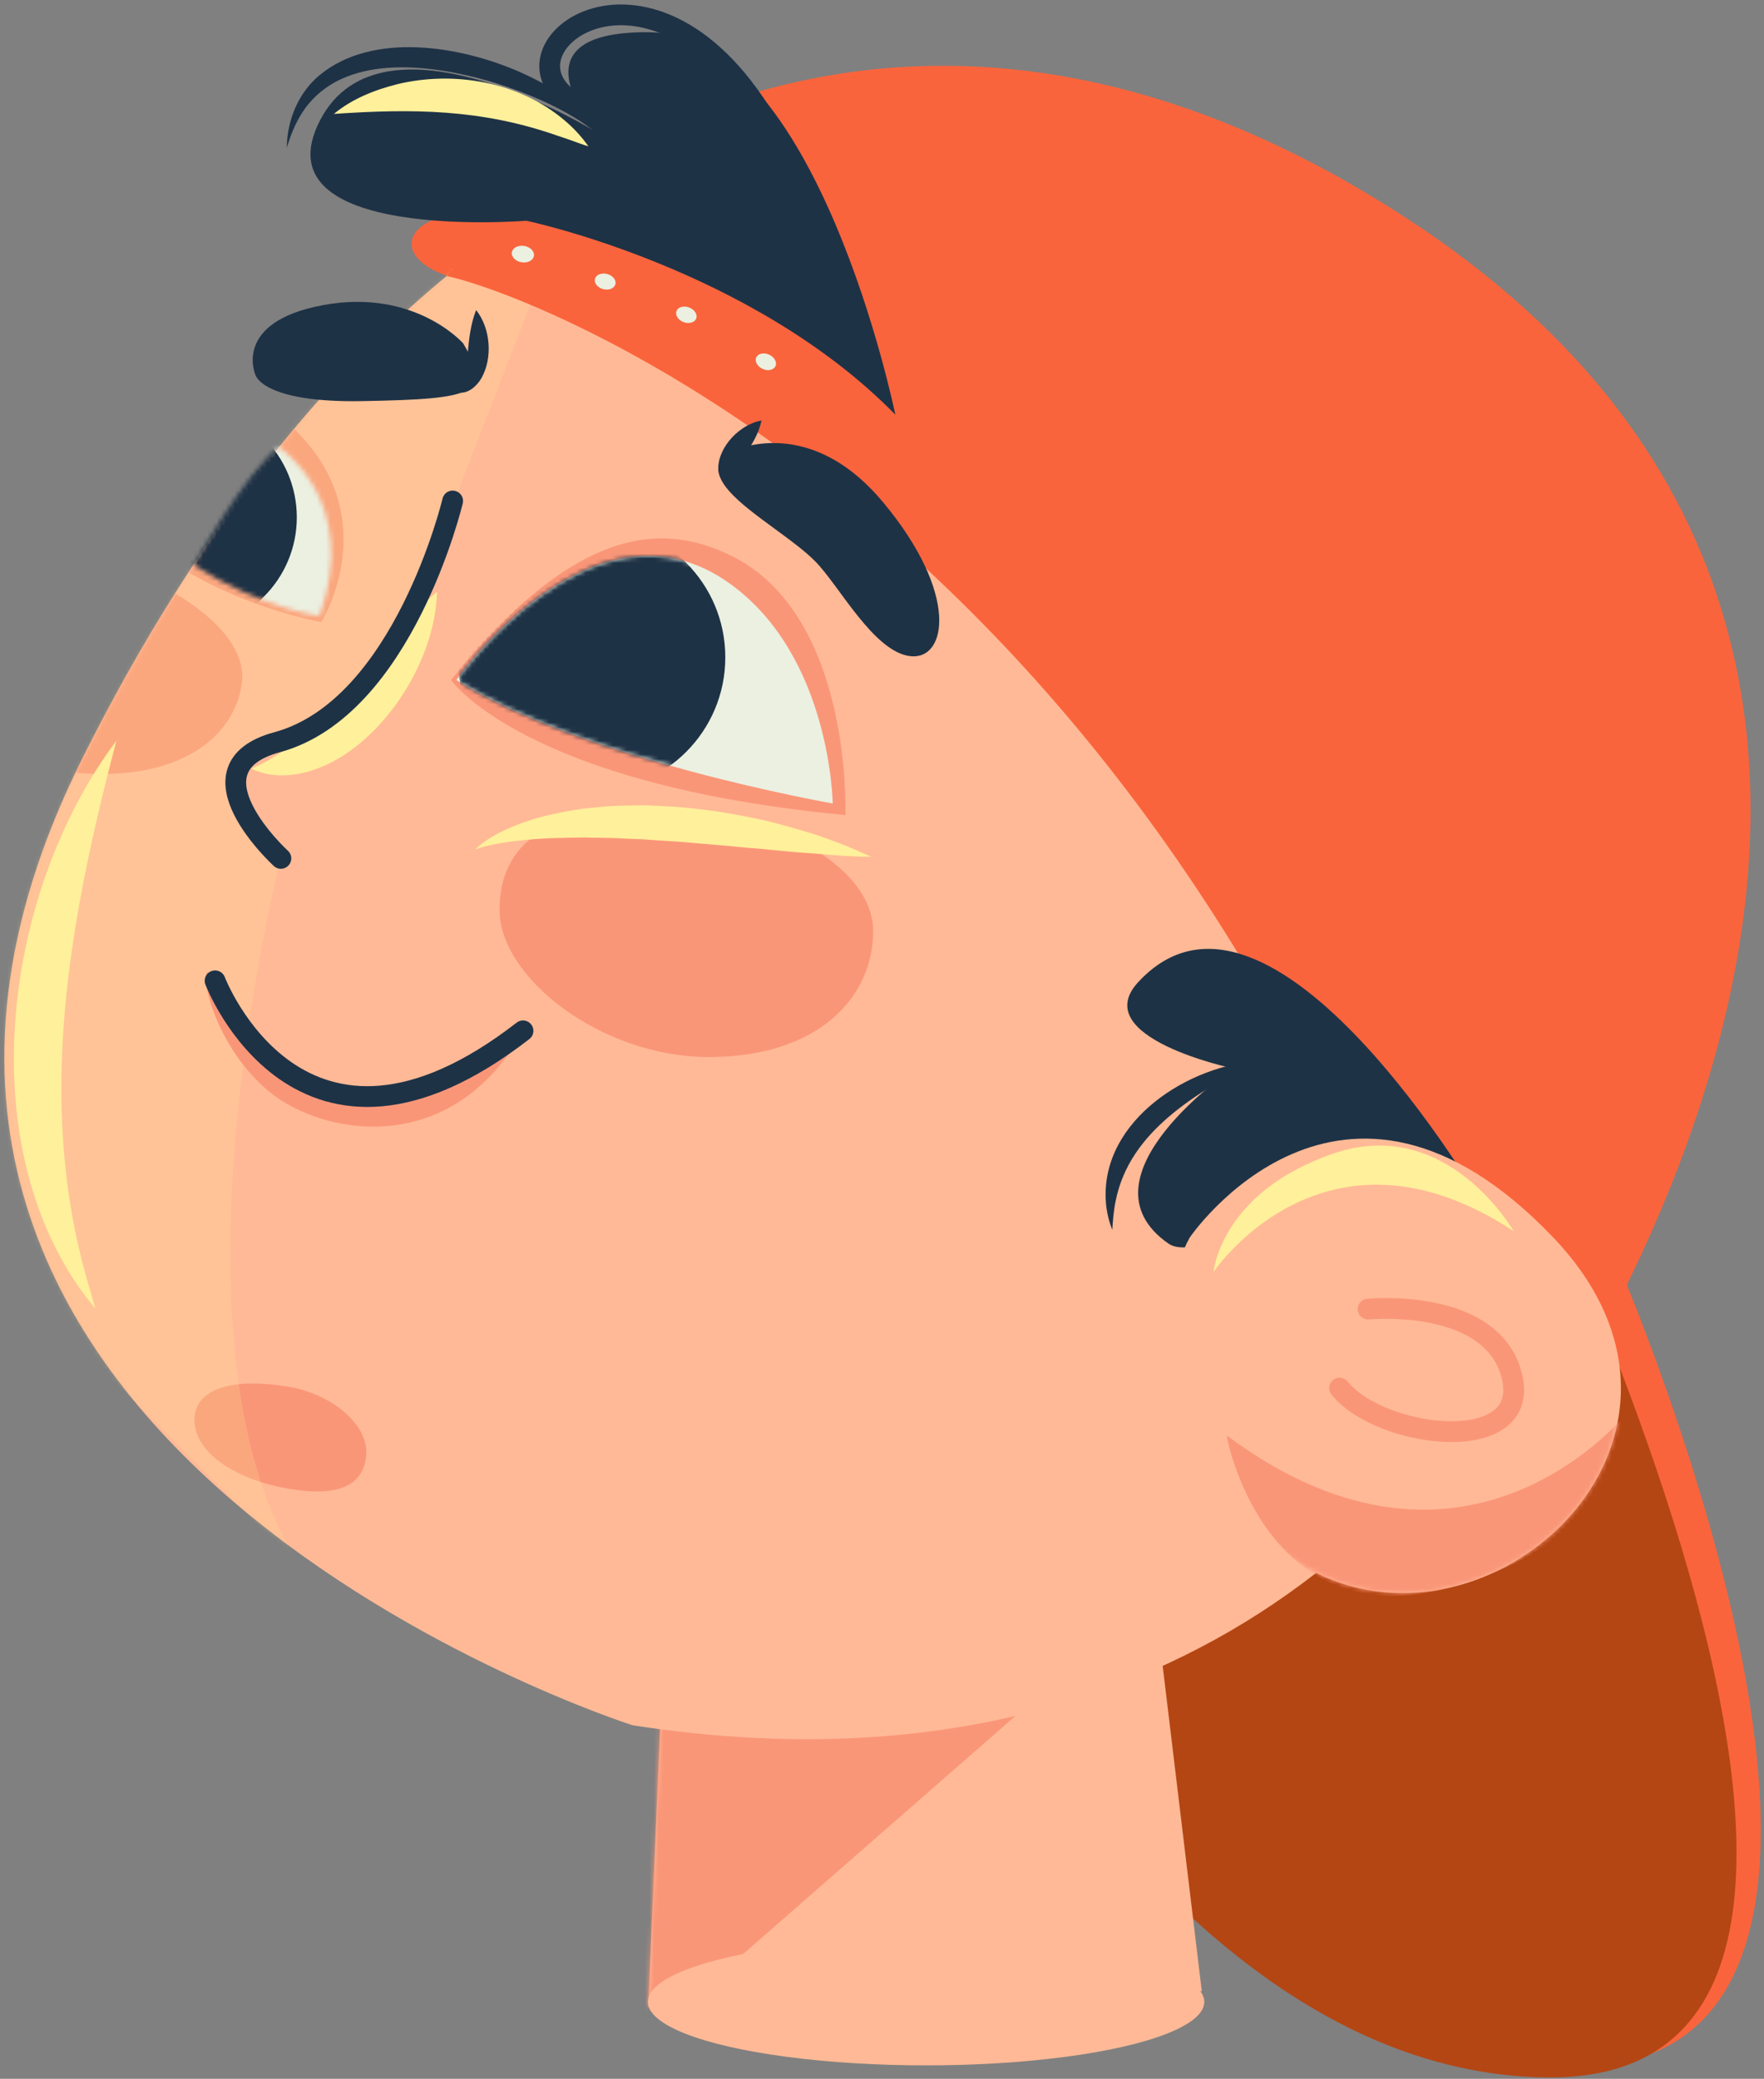 <?xml version="1.0" encoding="UTF-8"?> <svg xmlns="http://www.w3.org/2000/svg" width="387" height="456" viewBox="0 0 387 456" fill="none"><rect x="0" y="0" width="387" height="456" fill="#808080" stroke="none"/><path d="M115.634 48.466C91.166 42.224 82.488 55.279 98.229 60.549L104.878 57.33L115.634 48.466Z" fill="#FA643C"></path><path d="M353.492 273.628C353.492 273.628 425.596 437.756 355.949 452.354C286.302 466.952 263.661 286.504 263.661 286.504L353.492 273.628Z" fill="#FA643C"></path><path d="M173.986 279.047C173.986 279.047 234.955 454.172 339.118 455.699C443.281 457.225 320.2 220.858 320.2 220.858L173.986 279.047Z" fill="#B44614"></path><path d="M145.647 359.926L142.217 440.201L263.659 436.772L252.682 345.517L145.647 359.926Z" fill="#FFB996"></path><mask id="mask0_353_1125" style="mask-type:luminance" maskUnits="userSpaceOnUse" x="142" y="345" width="122" height="96"><path d="M145.647 359.926L142.217 440.201L263.659 436.772L252.682 345.517L145.647 359.926Z" fill="white"></path></mask><g mask="url(#mask0_353_1125)"><path d="M236.902 364.045L132.263 455.528L129.095 352.648L236.902 364.045Z" fill="#FA9678"></path></g><path d="M138.785 378.448C138.785 378.448 -54.199 317.087 16.529 169.501C17.015 168.484 17.516 167.463 18.029 166.437C24.554 153.388 31.352 141.313 38.378 130.169C131.091 -16.916 263.681 -2.087 336.386 73.811C407.777 148.333 360.401 412.753 138.785 378.448Z" fill="#FFB996"></path><path d="M80.274 319.936C79.697 323.493 77.365 328.848 63.805 326.646C50.249 324.444 41.574 317.479 42.755 310.195C43.539 305.368 49.62 301.966 63.176 304.168C72.678 305.711 81.456 312.649 80.271 319.936H80.274Z" fill="#FA9678"></path><mask id="mask1_353_1125" style="mask-type:luminance" maskUnits="userSpaceOnUse" x="0" y="17" width="368" height="365"><path d="M138.785 378.448C138.785 378.448 -54.199 317.087 16.529 169.501C17.015 168.484 17.516 167.463 18.029 166.437C24.554 153.388 31.352 141.313 38.378 130.169C131.091 -16.916 263.681 -2.087 336.386 73.811C407.777 148.333 360.401 412.753 138.785 378.448Z" fill="white"></path></mask><g mask="url(#mask1_353_1125)"><path d="M70.48 136.466C70.48 136.466 84.811 113.715 64.442 93.983L41.363 125.497C41.363 125.497 52.793 132.854 70.477 136.463L70.48 136.466Z" fill="#FA9678"></path><path d="M53.074 149.665C51.57 162.067 38.758 171.541 16.53 169.5C17.016 168.482 17.517 167.461 18.03 166.435C24.555 153.386 31.353 141.312 38.379 130.167C47.834 135.695 53.909 142.785 53.074 149.665Z" fill="#FA9678"></path><path opacity="0.19" d="M117.153 64.78L88.91 137.579L71.293 158.945L50.538 169.273L61.621 188.293C61.621 188.293 33.552 297.349 66.737 344.648L11.26 289.193L-7.849 215.452L39.177 115.655L96.623 57.927L117.156 64.777L117.153 64.78Z" fill="#FFF09B"></path></g><path d="M114.744 226.123C99.253 254.105 71.01 249.208 59.133 239.51C44.839 227.836 42.807 206.899 47.19 215.152C72.629 263.062 114.744 226.123 114.744 226.123Z" fill="#FA9678"></path><path d="M185.465 178.785C185.465 178.785 187.157 135.097 160.491 121.942C145.188 114.393 126.179 115.408 98.936 149.164C98.936 149.164 114.746 172.082 185.468 178.785H185.465Z" fill="#FA9678"></path><path d="M308.256 47.651C468.12 151.345 325.409 333.85 325.409 333.85C263.66 119.096 117.802 64.664 97.989 60.548C97.989 60.548 182.398 -33.985 308.256 47.651Z" fill="#FA643C"></path><path d="M325.409 264.553C325.409 264.553 278.753 183.935 249.693 215.452C238.475 227.617 270.521 234.364 270.521 234.364C270.521 234.364 235.444 258.205 256.333 272.785C265.582 279.24 309.629 246.028 325.409 264.55V264.553Z" fill="#1E3246"></path><path d="M196.422 90.962C196.422 90.962 179.364 7.318 142.212 7.069C110.78 6.857 131.241 29.212 131.241 29.212C131.241 29.212 83.898 -0.291 70.178 26.467C56.455 53.224 115.461 48.422 115.461 48.422C115.461 48.422 164.86 58.713 196.422 90.962Z" fill="#1E3246"></path><path d="M47.186 215.149C47.186 215.149 65.83 264.053 114.74 226.121" stroke="#1E3246" stroke-width="4.556" stroke-linecap="round" stroke-linejoin="round"></path><path d="M100.137 149.17C100.137 149.17 130.172 106.39 160.219 128.086C182.305 144.033 182.69 176.252 182.69 176.252C182.69 176.252 127.906 166.657 100.137 149.17Z" fill="#EBF0E1"></path><mask id="mask2_353_1125" style="mask-type:luminance" maskUnits="userSpaceOnUse" x="100" y="121" width="83" height="56"><path d="M100.137 149.17C100.137 149.17 130.172 106.39 160.219 128.087C182.305 144.034 182.691 176.252 182.691 176.252C182.691 176.252 127.906 166.657 100.137 149.17Z" fill="white"></path></mask><g mask="url(#mask2_353_1125)"><path d="M129.778 173.538C145.985 173.538 159.124 160.399 159.124 144.192C159.124 127.985 145.985 114.847 129.778 114.847C113.572 114.847 100.433 127.985 100.433 144.192C100.433 160.399 113.572 173.538 129.778 173.538Z" fill="#1E3246"></path></g><mask id="mask3_353_1125" style="mask-type:luminance" maskUnits="userSpaceOnUse" x="42" y="98" width="31" height="38"><path d="M70.079 135.097C70.079 135.097 57.55 133.496 42.411 123.91C42.411 123.91 54.035 103.474 61.219 98.079C61.219 98.079 79.268 110.004 70.079 135.097Z" fill="white"></path></mask><g mask="url(#mask3_353_1125)"><path d="M57.624 147.237C74.551 147.237 88.273 133.515 88.273 116.589C88.273 99.662 74.551 85.94 57.624 85.94C40.698 85.94 26.976 99.662 26.976 116.589C26.976 133.515 40.698 147.237 57.624 147.237Z" fill="#EBF0E1"></path><path d="M40.544 138.05C54.114 138.05 65.115 127.049 65.115 113.479C65.115 99.91 54.114 88.909 40.544 88.909C26.975 88.909 15.974 99.91 15.974 113.479C15.974 127.049 26.975 138.05 40.544 138.05Z" fill="#1E3246"></path></g><path d="M167.073 92.222C166.417 95.214 165.011 97.501 163.334 99.803C162.271 101.279 161.044 102.546 160.066 103.922C159.683 104.457 159.802 104.976 160.19 105.584C158.511 106.009 157.517 104.123 157.575 102.677C157.648 97.85 162.447 93.042 167.073 92.222Z" fill="#1E3246"></path><path d="M159.585 99.393C159.585 99.393 176.82 89.952 193.672 110.094C210.524 130.235 207.742 144.891 199.683 143.932C191.628 142.969 184.076 128.361 178.773 123.055C170.967 115.242 151.378 106.048 159.582 99.396L159.585 99.393Z" fill="#1E3246"></path><path d="M117.14 56.136C117.301 55.148 116.346 54.17 115.008 53.953C113.67 53.736 112.455 54.361 112.295 55.35C112.134 56.339 113.089 57.316 114.427 57.533C115.765 57.75 116.98 57.125 117.14 56.136Z" fill="#EBF0E1"></path><path d="M135.009 62.349C135.249 61.432 134.44 60.427 133.204 60.104C131.967 59.78 130.77 60.262 130.53 61.179C130.291 62.096 131.099 63.101 132.336 63.425C133.572 63.748 134.769 63.267 135.009 62.349Z" fill="#EBF0E1"></path><path d="M170.135 80.304C170.522 79.439 169.889 78.314 168.722 77.793C167.556 77.271 166.296 77.549 165.909 78.415C165.522 79.28 166.155 80.404 167.321 80.926C168.488 81.448 169.748 81.169 170.135 80.304Z" fill="#EBF0E1"></path><path d="M152.746 69.856C153.076 68.968 152.372 67.887 151.173 67.442C149.975 66.997 148.736 67.357 148.406 68.246C148.076 69.134 148.781 70.215 149.979 70.66C151.177 71.105 152.416 70.745 152.746 69.856Z" fill="#EBF0E1"></path><path d="M191.566 204.227C191.566 218.989 179.252 231.871 155.544 231.871C131.837 231.871 109.596 214.396 109.596 199.634C109.596 184.872 120.346 177.181 144.05 177.181C167.755 177.181 191.563 189.464 191.563 204.227H191.566Z" fill="#FA9678"></path><path d="M261.045 271.414C261.045 271.414 294.191 222.699 340.734 271.414C387.278 320.129 313.157 377.738 274.444 333.85C244.121 299.471 261.045 271.414 261.045 271.414Z" fill="#FFB996"></path><mask id="mask4_353_1125" style="mask-type:luminance" maskUnits="userSpaceOnUse" x="256" y="249" width="100" height="101"><path d="M261.045 271.414C261.045 271.414 294.191 222.699 340.734 271.414C387.278 320.129 313.157 377.738 274.444 333.85C244.121 299.471 261.045 271.414 261.045 271.414Z" fill="white"></path></mask><g mask="url(#mask4_353_1125)"><path d="M269.152 314.885C268.861 314.67 277.29 359.348 317.825 348.313C358.36 337.278 357.656 309.147 357.656 309.147C357.656 309.147 322.396 354.585 269.152 314.885Z" fill="#FA9678"></path></g><path d="M300.147 287.16C300.147 287.16 327.594 284.462 331.731 302.025C335.868 319.588 302.941 315.667 293.88 304.486" stroke="#FA9678" stroke-width="4.556" stroke-linecap="round" stroke-linejoin="round"></path><path d="M101.607 75.306C101.607 75.306 91.012 63.235 70.961 66.913C50.911 70.592 56.023 82.21 56.023 82.21C56.023 82.21 57.451 88.41 79.646 87.985C104.119 87.517 108.225 86.505 101.607 75.306Z" fill="#1E3246"></path><path d="M104.455 68.015C107.623 71.985 108.137 78.491 105.631 82.929C104.71 84.505 103.1 86.103 101.166 86.146C101.913 84.606 102.083 83.281 102.256 81.711C102.393 80.308 102.49 78.889 102.614 77.416C102.915 74.217 103.222 71.201 104.455 68.009V68.015Z" fill="#1E3246"></path><path d="M25.525 162.497C15.328 201.441 7.738 241.554 19.219 281.12C19.742 282.982 20.395 285.148 20.917 287.013C19.149 284.969 17.445 282.657 15.988 280.376C-5.998 246.207 1.924 193.938 25.525 162.497Z" fill="#FFF09B"></path><path d="M95.874 129.788C95.571 143.417 86.498 158.76 74.949 165.959C70.271 168.847 64.585 170.773 59.048 169.85C57.684 169.622 56.363 169.227 55.157 168.592C56.408 168.039 57.55 167.502 58.62 166.918C65.645 162.979 70.7 157.08 76.043 151.099C82.33 143.955 88.533 136.124 95.877 129.791L95.874 129.788Z" fill="#FFF09B"></path><path d="M99.304 109.892C99.304 109.892 88.527 155.287 60.785 162.814C39.924 168.476 61.62 188.295 61.62 188.295" stroke="#1E3246" stroke-width="4.556" stroke-linecap="round" stroke-linejoin="round"></path><path d="M126.833 22.943C105.983 11.981 141.892 -17.097 168.015 26.509" stroke="#1E3246" stroke-width="4.556" stroke-linecap="round" stroke-linejoin="round"></path><path d="M135.146 33.668C129.417 25.792 116.402 20.507 107.253 17.773C94.911 14.259 76.905 11.716 67.701 22.791C65.402 25.567 63.935 28.963 62.92 32.456C62.954 26.442 65.436 20.328 70.165 16.44C81.862 6.856 101.011 10.116 113.868 15.717C121.647 19.134 131.99 25.437 135.143 33.668H135.146Z" fill="#1E3246"></path><path d="M73.249 24.994C77.222 21.695 82.127 19.742 87.093 18.485C99.617 15.441 113.942 17.947 123.887 26.434C125.858 28.089 127.617 29.994 129.087 32.102C128.458 31.916 127.86 31.704 127.264 31.494C125.53 30.862 123.768 30.234 122.034 29.672C105.522 23.931 90.505 23.8 73.249 24.991V24.994Z" fill="#FFF09B"></path><path d="M104.27 186.317C106.648 183.969 109.756 182.459 112.811 181.183C114.13 180.603 115.497 180.211 116.863 179.744C117.289 179.592 117.811 179.443 118.236 179.34C121.444 178.456 124.734 177.836 128.026 177.371C129.724 177.213 132.014 176.961 133.685 176.84C136.127 176.688 139.022 176.691 141.473 176.651C145.458 176.812 149.465 176.961 153.417 177.499C158.043 177.982 162.693 178.884 167.243 179.856C170.882 180.649 174.473 181.751 178.042 182.808C182.495 184.233 186.853 185.961 191.097 187.933C186.881 187.936 182.732 187.605 178.561 187.213C175.36 187.015 172.149 186.733 168.963 186.399C167.465 186.223 165.038 186.062 163.516 185.925C159.042 185.463 154.465 185.117 149.981 184.722C147.287 184.482 144.59 184.4 141.892 184.166C141.558 184.133 140.881 184.093 140.547 184.09C139.043 184.042 136.665 183.935 135.164 183.859C133.059 183.759 130.563 183.789 128.439 183.711C123.507 183.753 118.564 183.835 113.659 184.418C110.473 184.816 107.35 185.247 104.273 186.317H104.27Z" fill="#FFF09B"></path><path d="M266.221 279.041C266.221 279.041 290.533 242.706 332.086 270.071C332.086 270.071 317.515 244.535 292.629 253.009C267.743 261.484 266.221 279.044 266.221 279.044V279.041Z" fill="#FFF09B"></path><path d="M275.276 232.787C262.616 239.84 247.942 247.96 244.804 263.238C244.345 265.331 244.163 267.512 244.023 269.778C243.613 268.724 243.249 267.633 243.024 266.509C242.912 266.051 242.799 265.282 242.723 264.808C240.588 246.957 259.32 234.245 275.276 232.784V232.787Z" fill="#1E3246"></path><ellipse cx="203.176" cy="439.12" rx="61.034" ry="13.932" fill="#FFB996"></ellipse></svg> 